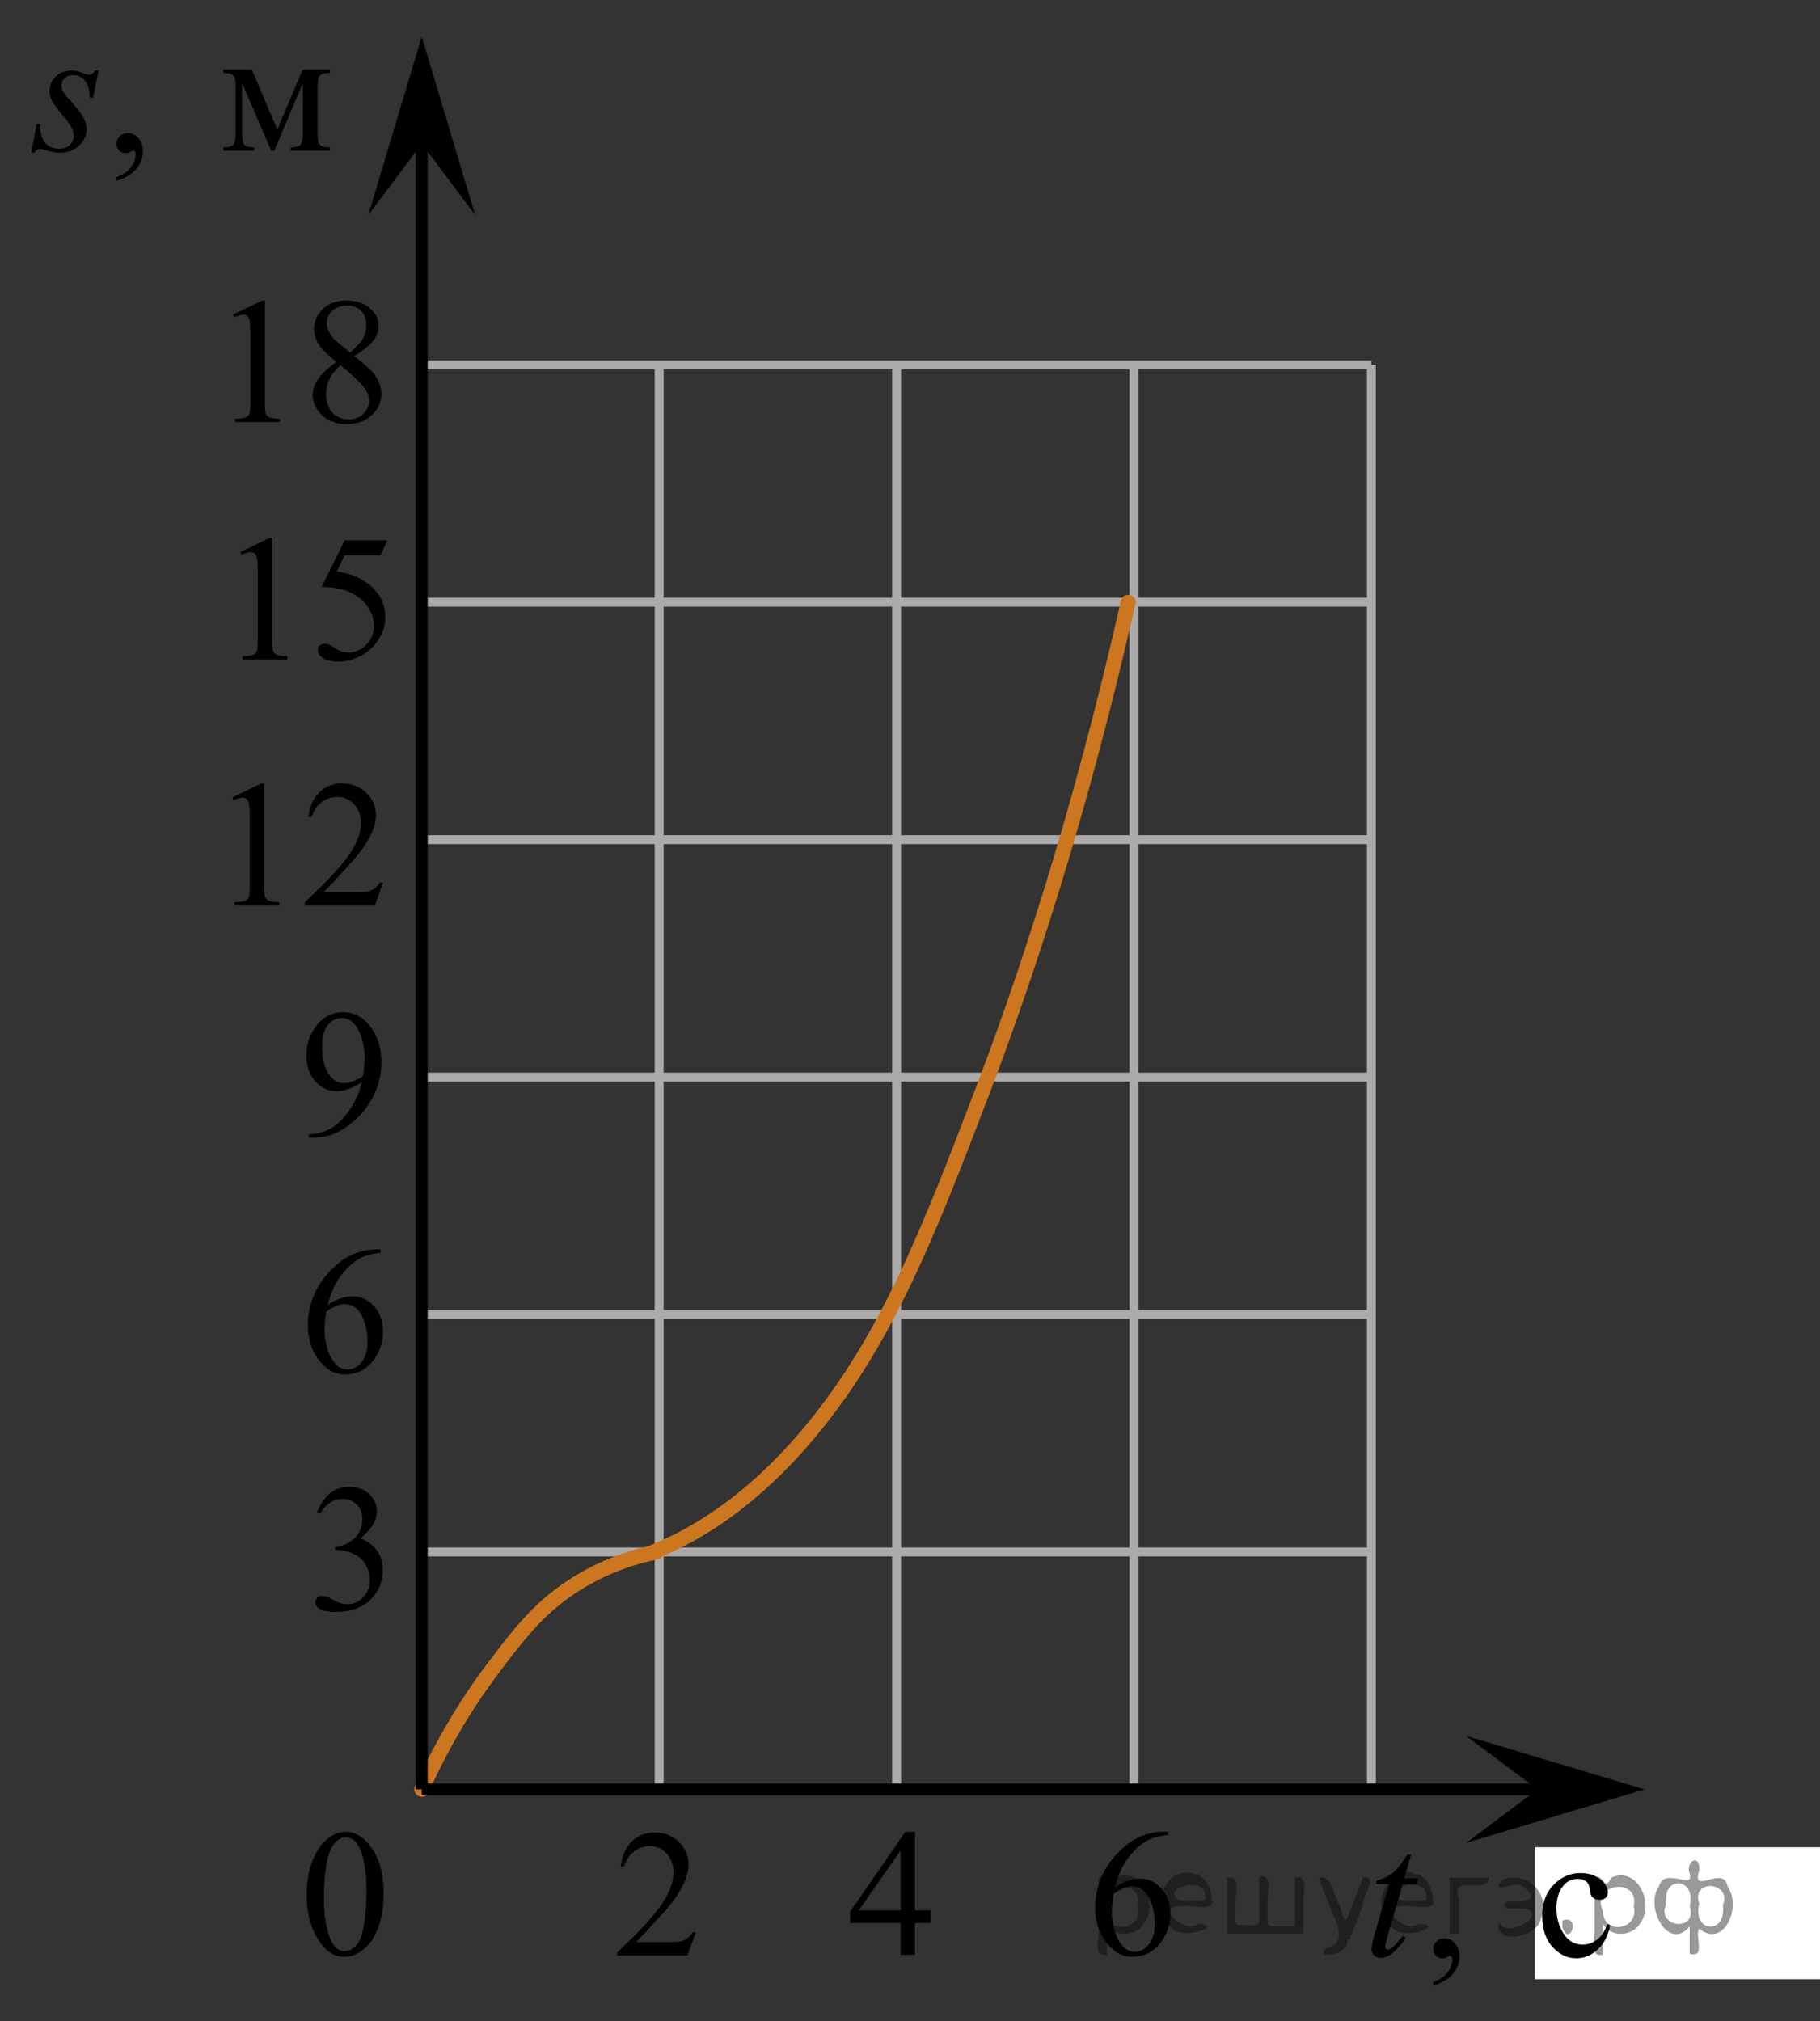 <?xml version="1.0" encoding="utf-8"?>
<!-- Generator: Adobe Illustrator 27.2.0, SVG Export Plug-In . SVG Version: 6.00 Build 0)  -->
<svg version="1.1" id="Слой_1" xmlns="http://www.w3.org/2000/svg" xmlns:xlink="http://www.w3.org/1999/xlink" x="0px" y="0px"
	 width="153.061px" height="169.984px" viewBox="0 0 153.061 169.984" enable-background="new 0 0 153.061 169.984"
	 xml:space="preserve">
<rect x="0" y="0" width="153.061" height="169.984" fill="#333333" stroke="none"/>
<line fill="none" stroke="#ADAAAA" stroke-width="0.75" stroke-miterlimit="10" x1="35.468" y1="30.68" x2="115.331" y2="30.68"/>
<line fill="none" stroke="#ADAAAA" stroke-width="0.75" stroke-miterlimit="10" x1="35.468" y1="50.647" x2="115.331" y2="50.647"/>
<line fill="none" stroke="#ADAAAA" stroke-width="0.75" stroke-miterlimit="10" x1="35.468" y1="70.613" x2="115.331" y2="70.613"/>
<line fill="none" stroke="#ADAAAA" stroke-width="0.75" stroke-miterlimit="10" x1="35.468" y1="90.582" x2="115.331" y2="90.582"/>
<line fill="none" stroke="#ADAAAA" stroke-width="0.75" stroke-miterlimit="10" x1="35.468" y1="110.546" x2="115.331" y2="110.546"/>
<line fill="none" stroke="#ADAAAA" stroke-width="0.75" stroke-miterlimit="10" x1="35.468" y1="130.513" x2="115.331" y2="130.513"/>
<line fill="none" stroke="#ADAAAA" stroke-width="0.75" stroke-miterlimit="10" x1="35.468" y1="150.481" x2="131.954" y2="150.481"/>
<line fill="none" stroke="#ADAAAA" stroke-width="0.75" stroke-miterlimit="10" x1="35.468" y1="150.481" x2="35.468" y2="50.647"/>
<line fill="none" stroke="#ADAAAA" stroke-width="0.75" stroke-miterlimit="10" x1="55.434" y1="150.481" x2="55.434" y2="30.68"/>
<line fill="none" stroke="#ADAAAA" stroke-width="0.75" stroke-miterlimit="10" x1="75.402" y1="150.481" x2="75.402" y2="30.68"/>
<line fill="none" stroke="#ADAAAA" stroke-width="0.75" stroke-miterlimit="10" x1="95.365" y1="150.481" x2="95.365" y2="30.68"/>
<line fill="none" stroke="#ADAAAA" stroke-width="0.75" stroke-miterlimit="10" x1="115.331" y1="150.481" x2="115.331" y2="30.68"/>
<polygon points="35.468,12.087 30.968,18.093 35.468,3.081 39.968,18.093 "/>
<polygon points="129.305,150.481 123.299,145.981 138.311,150.481 123.299,154.981 "/>
<rect x="129.061" y="155.347" fill="#FFFFFF" width="24" height="11.094"/>
<g>
	<g>
		<defs>
			<rect id="SVGID_1_" x="112.656" y="152.113" width="26.22" height="17.871"/>
		</defs>
		<clipPath id="SVGID_00000110454736975541135080000008198254472415237564_">
			<use xlink:href="#SVGID_1_"  overflow="visible"/>
		</clipPath>
		<g clip-path="url(#SVGID_00000110454736975541135080000008198254472415237564_)">
			<path d="M120.535,166.996v-0.325c0.509-0.168,0.903-0.427,1.182-0.779c0.279-0.352,0.419-0.725,0.419-1.119
				c0-0.094-0.022-0.172-0.067-0.236c-0.035-0.044-0.069-0.066-0.103-0.066c-0.055,0-0.173,0.049-0.356,0.147
				c-0.089,0.044-0.183,0.066-0.282,0.066c-0.242,0-0.435-0.071-0.578-0.214c-0.144-0.143-0.215-0.34-0.215-0.591
				c0-0.241,0.093-0.448,0.278-0.62c0.185-0.172,0.412-0.258,0.678-0.258c0.326,0,0.616,0.142,0.871,0.424
				c0.254,0.283,0.381,0.659,0.381,1.126c0,0.507-0.177,0.979-0.53,1.414
				C121.86,166.401,121.301,166.745,120.535,166.996z"/>
		</g>
	</g>
	<g>
		<defs>
			
				<rect id="SVGID_00000170960161735359180880000015647638261082529428_" x="112.656" y="152.113" width="26.22" height="17.871"/>
		</defs>
		<clipPath id="SVGID_00000125593074877151991990000012142118867504400793_">
			<use xlink:href="#SVGID_00000170960161735359180880000015647638261082529428_"  overflow="visible"/>
		</clipPath>
		<g clip-path="url(#SVGID_00000125593074877151991990000012142118867504400793_)">
			<path d="M135.416,161.909c-0.183,0.891-0.541,1.576-1.075,2.056s-1.124,0.72-1.772,0.72
				c-0.77,0-1.443-0.322-2.016-0.967c-0.573-0.644-0.859-1.516-0.859-2.614c0-1.063,0.317-1.927,0.952-2.591
				s1.397-0.997,2.287-0.997c0.667,0,1.216,0.176,1.645,0.528c0.43,0.352,0.645,0.717,0.645,1.096
				c0,0.187-0.06,0.338-0.182,0.454s-0.29,0.173-0.508,0.173c-0.291,0-0.511-0.093-0.66-0.28
				c-0.084-0.103-0.14-0.3-0.167-0.591c-0.027-0.29-0.127-0.512-0.3-0.665
				c-0.173-0.147-0.413-0.222-0.719-0.222c-0.494,0-0.892,0.183-1.193,0.546c-0.4,0.483-0.6,1.12-0.6,1.913
				c0,0.807,0.199,1.52,0.597,2.138c0.398,0.618,0.935,0.926,1.612,0.926c0.484,0,0.919-0.165,1.305-0.495
				c0.272-0.226,0.536-0.637,0.793-1.233L135.416,161.909z"/>
		</g>
	</g>
	<g>
		<defs>
			
				<rect id="SVGID_00000006675215333123220770000017529000677647802301_" x="112.656" y="152.113" width="26.22" height="17.871"/>
		</defs>
		<clipPath id="SVGID_00000093871737636502973790000009650176627326693803_">
			<use xlink:href="#SVGID_00000006675215333123220770000017529000677647802301_"  overflow="visible"/>
		</clipPath>
		<g clip-path="url(#SVGID_00000093871737636502973790000009650176627326693803_)">
			<path d="M118.672,155.965l-0.578,2.008h1.164l-0.126,0.465h-1.156l-1.275,4.356
				c-0.139,0.468-0.207,0.77-0.207,0.908c0,0.084,0.019,0.148,0.059,0.192c0.04,0.044,0.086,0.066,0.141,0.066
				c0.123,0,0.287-0.086,0.489-0.258c0.118-0.098,0.383-0.401,0.793-0.908l0.245,0.185
				c-0.455,0.66-0.885,1.125-1.29,1.395c-0.276,0.187-0.556,0.281-0.837,0.281c-0.217,0-0.396-0.068-0.534-0.203
				s-0.207-0.309-0.207-0.52c0-0.266,0.079-0.672,0.237-1.218l1.238-4.275h-1.119l0.074-0.288
				c0.543-0.148,0.996-0.368,1.356-0.661c0.361-0.292,0.764-0.801,1.208-1.524L118.672,155.965L118.672,155.965z"/>
		</g>
	</g>
</g>
<g>
	<g>
		<g>
			<g>
				<g>
					<g>
						<g>
							<g>
								<g>
									<g>
										<g>
											<g>
												<g>
													<g>
														<defs>
															
																<rect id="SVGID_00000031930232045360253370000008740096532750701730_" x="22.976" y="150.481" width="12.354" height="18.066"/>
														</defs>
														<clipPath id="SVGID_00000008842836170973827460000003072218366612886920_">
															<use xlink:href="#SVGID_00000031930232045360253370000008740096532750701730_"  overflow="visible"/>
														</clipPath>
														<g clip-path="url(#SVGID_00000008842836170973827460000003072218366612886920_)">
															<g enable-background="new    ">
																<path d="M25.796,159.376c0-1.155,0.172-2.15,0.517-2.984s0.802-1.455,1.372-1.863
																	c0.443-0.324,0.9-0.485,1.373-0.485c0.767,0,1.456,0.396,2.066,1.188
																	c0.762,0.981,1.144,2.311,1.144,3.988c0,1.175-0.168,2.174-0.502,2.995
																	c-0.335,0.821-0.761,1.418-1.28,1.789c-0.519,0.371-1.02,0.557-1.502,0.557
																	c-0.955,0-1.748-0.57-2.383-1.711C26.064,161.888,25.796,160.73,25.796,159.376z M27.242,159.562
																	c0,1.395,0.169,2.532,0.509,3.413c0.281,0.742,0.699,1.113,1.254,1.113
																	c0.266,0,0.541-0.121,0.826-0.362c0.286-0.241,0.502-0.646,0.649-1.214
																	c0.226-0.856,0.339-2.064,0.339-3.623c0-1.154-0.118-2.118-0.354-2.891
																	c-0.177-0.572-0.406-0.978-0.686-1.217c-0.202-0.164-0.445-0.247-0.731-0.247
																	c-0.335,0-0.632,0.152-0.893,0.456c-0.354,0.413-0.595,1.063-0.723,1.949
																	C27.306,157.827,27.242,158.701,27.242,159.562z"/>
															</g>
														</g>
													</g>
												</g>
											</g>
										</g>
									</g>
								</g>
							</g>
						</g>
					</g>
				</g>
			</g>
		</g>
	</g>
</g>
<g>
	<g>
		<g>
			<g>
				<g>
					<g>
						<g>
							<g>
								<g>
									<g>
										<g>
											<g>
												<g>
													<g>
														<defs>
															
																<rect id="SVGID_00000145058177933519484530000002427401342792227749_" x="68.733" y="150.482" width="12.363" height="16.699"/>
														</defs>
														<clipPath id="SVGID_00000118371990145621929850000016546257128475751088_">
															<use xlink:href="#SVGID_00000145058177933519484530000002427401342792227749_"  overflow="visible"/>
														</clipPath>
														<g clip-path="url(#SVGID_00000118371990145621929850000016546257128475751088_)">
															<g enable-background="new    ">
																<path d="M78.291,160.657v1.062h-1.343v2.676h-1.217v-2.676h-4.235v-0.956l4.641-6.712h0.811v6.606
																	L78.291,160.657L78.291,160.657z M75.731,160.657v-5.029l-3.512,5.029H75.731z"/>
															</g>
														</g>
													</g>
												</g>
											</g>
										</g>
									</g>
								</g>
							</g>
						</g>
					</g>
				</g>
			</g>
		</g>
	</g>
</g>
<g>
	<g>
		<g>
			<g>
				<defs>
					
						<rect id="SVGID_00000133523738000274336250000010120744279399373741_" x="49.054" y="150.538" width="12.361" height="16.697"/>
				</defs>
				<clipPath id="SVGID_00000144334416953368242150000018114655325308620212_">
					<use xlink:href="#SVGID_00000133523738000274336250000010120744279399373741_"  overflow="visible"/>
				</clipPath>
				<g clip-path="url(#SVGID_00000144334416953368242150000018114655325308620212_)">
					<g enable-background="new    ">
						<path d="M58.516,162.497l-0.701,1.95h-5.902v-0.276c1.736-1.605,2.958-2.915,3.667-3.932
							s1.062-1.945,1.062-2.787c0-0.644-0.194-1.171-0.583-1.585c-0.389-0.413-0.854-0.62-1.395-0.62
							c-0.492,0-0.933,0.145-1.324,0.438c-0.391,0.291-0.68,0.719-0.867,1.281h-0.273
							c0.123-0.922,0.439-1.629,0.948-2.122c0.509-0.494,1.145-0.74,1.907-0.74c0.811,0,1.489,0.264,2.033,0.792
							c0.543,0.528,0.815,1.151,0.815,1.868c0,0.514-0.118,1.027-0.354,1.54c-0.364,0.808-0.954,1.662-1.77,2.563
							c-1.225,1.355-1.99,2.173-2.294,2.451h2.612c0.531,0,0.903-0.019,1.118-0.06
							c0.214-0.04,0.407-0.121,0.579-0.243c0.172-0.122,0.322-0.295,0.45-0.519h0.273V162.497z"/>
					</g>
				</g>
			</g>
		</g>
	</g>
</g>
<g>
	<g>
		<g>
			<g>
				<g>
					<g>
						<g>
							<g>
								<g>
									<g>
										<g>
											<g>
												<g>
													<defs>
														
															<rect id="SVGID_00000067917343653292872810000014227390774031488950_" x="23.835" y="121.473" width="12.362" height="18.08"/>
													</defs>
													<clipPath id="SVGID_00000071548416755256470960000017104963921005573294_">
														<use xlink:href="#SVGID_00000067917343653292872810000014227390774031488950_"  overflow="visible"/>
													</clipPath>
													<g clip-path="url(#SVGID_00000071548416755256470960000017104963921005573294_)">
														<g enable-background="new    ">
															<path d="M26.661,127.175c0.286-0.682,0.646-1.209,1.081-1.58c0.435-0.37,0.978-0.556,1.627-0.556
																c0.802,0,1.417,0.264,1.844,0.791c0.325,0.394,0.487,0.815,0.487,1.263
																c0,0.737-0.458,1.499-1.373,2.285c0.615,0.244,1.08,0.593,1.395,1.046
																c0.315,0.453,0.472,0.986,0.472,1.599c0,0.876-0.275,1.636-0.826,2.278
																c-0.718,0.836-1.759,1.255-3.121,1.255c-0.674,0-1.132-0.085-1.376-0.254
																c-0.244-0.17-0.365-0.352-0.365-0.546c0-0.144,0.058-0.272,0.173-0.381s0.255-0.164,0.417-0.164
																c0.123,0,0.248,0.019,0.377,0.06c0.084,0.025,0.273,0.116,0.568,0.273
																c0.295,0.157,0.499,0.25,0.612,0.28c0.182,0.055,0.377,0.082,0.583,0.082
																c0.501,0,0.938-0.196,1.31-0.59c0.371-0.394,0.557-0.859,0.557-1.397
																c0-0.394-0.086-0.777-0.258-1.15c-0.128-0.279-0.268-0.49-0.42-0.635
																c-0.212-0.199-0.502-0.38-0.871-0.542c-0.369-0.161-0.745-0.242-1.129-0.242h-0.236v-0.225
																c0.389-0.05,0.778-0.191,1.169-0.426c0.391-0.233,0.675-0.516,0.852-0.844
																c0.177-0.329,0.266-0.69,0.266-1.083c0-0.513-0.158-0.928-0.476-1.244
																c-0.317-0.315-0.712-0.474-1.184-0.474c-0.763,0-1.399,0.413-1.911,1.239L26.661,127.175z"/>
														</g>
													</g>
												</g>
											</g>
										</g>
									</g>
								</g>
							</g>
						</g>
					</g>
				</g>
			</g>
		</g>
	</g>
</g>
<g>
	<g>
		<g>
			<g>
				<g>
					<g>
						<g>
							<g>
								<g>
									<g>
										<g>
											<g>
												<g>
													<defs>
														
															<rect id="SVGID_00000030460932991381503100000010316801552018393005_" x="89.183" y="150.474" width="12.363" height="18.08"/>
													</defs>
													<clipPath id="SVGID_00000130616103747873245200000010379043424117598128_">
														<use xlink:href="#SVGID_00000030460932991381503100000010316801552018393005_"  overflow="visible"/>
													</clipPath>
													<g clip-path="url(#SVGID_00000130616103747873245200000010379043424117598128_)">
														<g enable-background="new    ">
															<path d="M98.228,154.041v0.276c-0.649,0.065-1.18,0.195-1.59,0.392
																c-0.411,0.197-0.816,0.497-1.218,0.9c-0.4,0.403-0.732,0.853-0.996,1.348
																c-0.263,0.496-0.483,1.085-0.66,1.767c0.708-0.493,1.419-0.739,2.132-0.739
																c0.684,0,1.276,0.279,1.778,0.837s0.753,1.274,0.753,2.15c0,0.847-0.254,1.619-0.76,2.315
																c-0.61,0.847-1.417,1.27-2.42,1.27c-0.685,0-1.265-0.23-1.741-0.688
																c-0.935-0.892-1.402-2.047-1.402-3.466c0-0.906,0.18-1.768,0.539-2.584
																c0.358-0.816,0.871-1.541,1.538-2.174c0.666-0.632,1.305-1.058,1.914-1.277
																c0.61-0.219,1.179-0.328,1.705-0.328H98.228z M93.639,159.268c-0.089,0.673-0.133,1.216-0.133,1.629
																c0,0.477,0.087,0.997,0.262,1.558c0.174,0.56,0.434,1.004,0.778,1.333
																c0.251,0.234,0.556,0.351,0.915,0.351c0.428,0,0.81-0.204,1.147-0.612s0.506-0.991,0.506-1.748
																c0-0.852-0.167-1.588-0.502-2.211c-0.334-0.622-0.809-0.934-1.424-0.934
																c-0.186,0-0.388,0.04-0.602,0.12C94.373,158.833,94.057,159.004,93.639,159.268z"/>
														</g>
													</g>
												</g>
											</g>
										</g>
									</g>
								</g>
							</g>
						</g>
					</g>
				</g>
			</g>
		</g>
	</g>
</g>
<g>
	<g>
		<g>
			<g>
				<g>
					<g>
						<g>
							<g>
								<g>
									<g>
										<g>
											<g>
												<g>
													<defs>
														
															<rect id="SVGID_00000145036803148396222210000013215867822441181856_" x="23.107" y="81.548" width="12.361" height="18.068"/>
													</defs>
													<clipPath id="SVGID_00000149362629264298623850000002825854990893203863_">
														<use xlink:href="#SVGID_00000145036803148396222210000013215867822441181856_"  overflow="visible"/>
													</clipPath>
													<g clip-path="url(#SVGID_00000149362629264298623850000002825854990893203863_)">
														<g enable-background="new    ">
															<path d="M25.966,95.665v-0.276c0.639-0.01,1.234-0.16,1.786-0.452
																c0.551-0.291,1.083-0.8,1.597-1.527c0.514-0.727,0.872-1.525,1.073-2.397
																c-0.772,0.503-1.471,0.755-2.095,0.755c-0.704,0-1.306-0.275-1.808-0.825
																c-0.501-0.551-0.752-1.281-0.752-2.192c0-0.887,0.251-1.676,0.752-2.368
																c0.605-0.841,1.395-1.262,2.369-1.262c0.821,0,1.524,0.343,2.11,1.03
																c0.718,0.852,1.077,1.902,1.077,3.152c0,1.125-0.273,2.175-0.819,3.148
																c-0.546,0.973-1.306,1.781-2.28,2.423c-0.792,0.528-1.655,0.792-2.59,0.792H25.966z M30.541,90.459
																c0.089-0.647,0.133-1.165,0.133-1.554c0-0.482-0.081-1.004-0.243-1.565
																c-0.163-0.56-0.393-0.989-0.69-1.288c-0.298-0.299-0.636-0.448-1.015-0.448
																c-0.438,0-0.821,0.199-1.151,0.598s-0.494,0.99-0.494,1.777c0,1.051,0.219,1.872,0.656,2.465
																c0.32,0.429,0.713,0.643,1.181,0.643c0.226,0,0.494-0.055,0.804-0.165
																C30.032,90.812,30.305,90.658,30.541,90.459z"/>
														</g>
													</g>
												</g>
											</g>
										</g>
									</g>
								</g>
							</g>
						</g>
					</g>
				</g>
			</g>
		</g>
	</g>
</g>
<g>
	<g>
		<g>
			<g>
				<g>
					<g>
						<g>
							<g>
								<g>
									<g>
										<g>
											<g>
												<g>
													<defs>
														
															<rect id="SVGID_00000155142935455028781660000016068720865380392577_" x="22.972" y="101.506" width="12.363" height="18.08"/>
													</defs>
													<clipPath id="SVGID_00000021116778945560529310000006678499664442620586_">
														<use xlink:href="#SVGID_00000155142935455028781660000016068720865380392577_"  overflow="visible"/>
													</clipPath>
													<g clip-path="url(#SVGID_00000021116778945560529310000006678499664442620586_)">
														<g enable-background="new    ">
															<path d="M32.016,105.072v0.276c-0.649,0.065-1.179,0.195-1.59,0.392
																c-0.411,0.197-0.816,0.497-1.217,0.9s-0.733,0.853-0.996,1.348
																c-0.263,0.496-0.483,1.085-0.661,1.767c0.709-0.493,1.419-0.739,2.132-0.739
																c0.684,0,1.276,0.279,1.778,0.837c0.501,0.558,0.752,1.274,0.752,2.15
																c0,0.847-0.253,1.619-0.76,2.315c-0.61,0.847-1.417,1.27-2.42,1.27
																c-0.684,0-1.264-0.23-1.741-0.688c-0.935-0.892-1.402-2.047-1.402-3.466
																c0-0.906,0.179-1.768,0.539-2.584c0.359-0.816,0.872-1.541,1.538-2.174
																c0.666-0.632,1.305-1.058,1.915-1.277c0.61-0.219,1.178-0.328,1.705-0.328H32.016z M27.427,110.3
																c-0.089,0.673-0.133,1.216-0.133,1.629c0,0.477,0.087,0.997,0.262,1.558
																c0.174,0.56,0.434,1.004,0.778,1.333c0.251,0.234,0.556,0.351,0.915,0.351
																c0.428,0,0.81-0.204,1.147-0.612s0.506-0.991,0.506-1.748c0-0.852-0.168-1.588-0.502-2.211
																c-0.335-0.622-0.809-0.934-1.424-0.934c-0.187,0-0.388,0.04-0.602,0.12
																C28.161,109.864,27.845,110.036,27.427,110.3z"/>
														</g>
													</g>
												</g>
											</g>
										</g>
									</g>
								</g>
							</g>
						</g>
					</g>
				</g>
			</g>
		</g>
	</g>
</g>
<g>
	<defs>
		<polygon id="SVGID_00000150803504888740128360000001440319837576392628_" points="16.926,78.893 36.108,78.893 
			36.108,62.333 16.926,62.333 16.926,78.893 		"/>
	</defs>
	<clipPath id="SVGID_00000165941782266252506450000010778859163138004353_">
		<use xlink:href="#SVGID_00000150803504888740128360000001440319837576392628_"  overflow="visible"/>
	</clipPath>
	<g clip-path="url(#SVGID_00000165941782266252506450000010778859163138004353_)">
		<path d="M19.545,67.073l2.429-1.193h0.243v8.487c0,0.564,0.023,0.914,0.07,1.053
			c0.047,0.138,0.144,0.244,0.291,0.318c0.147,0.074,0.446,0.116,0.897,0.126v0.274h-3.753v-0.274
			c0.471-0.01,0.775-0.05,0.913-0.122c0.137-0.072,0.233-0.168,0.287-0.289c0.054-0.121,0.081-0.483,0.081-1.086
			v-5.426c0-0.731-0.024-1.201-0.073-1.408c-0.035-0.158-0.097-0.274-0.188-0.348
			c-0.091-0.074-0.2-0.111-0.327-0.111c-0.182,0-0.435,0.077-0.758,0.23L19.545,67.073z"/>
		<path d="M32.225,74.203l-0.699,1.935h-5.887v-0.274c1.732-1.591,2.951-2.891,3.658-3.898
			c0.707-1.008,1.06-1.93,1.06-2.765c0-0.638-0.194-1.162-0.582-1.572c-0.387-0.41-0.851-0.615-1.391-0.615
			c-0.491,0-0.931,0.144-1.321,0.434c-0.39,0.289-0.678,0.713-0.864,1.272h-0.273
			c0.123-0.914,0.438-1.616,0.946-2.105s1.142-0.734,1.902-0.734c0.81,0,1.485,0.262,2.027,0.786
			s0.813,1.142,0.813,1.853c0,0.509-0.118,1.018-0.353,1.527c-0.363,0.8-0.952,1.648-1.766,2.542
			c-1.222,1.344-1.985,2.154-2.289,2.431h2.606c0.53,0,0.901-0.02,1.115-0.06s0.406-0.12,0.578-0.241
			s0.321-0.293,0.449-0.515H32.225z"/>
	</g>
</g>
<g>
	<defs>
		<polygon id="SVGID_00000145751582823325618510000009176838177648133309_" points="17.581,59.583 35.452,59.583 
			35.452,41.712 17.581,41.712 17.581,59.583 		"/>
	</defs>
	<clipPath id="SVGID_00000176030631994267707650000013372105311693366663_">
		<use xlink:href="#SVGID_00000145751582823325618510000009176838177648133309_"  overflow="visible"/>
	</clipPath>
	<g clip-path="url(#SVGID_00000176030631994267707650000013372105311693366663_)">
		<path d="M20.216,46.432l2.437-1.188h0.244v8.454c0,0.561,0.023,0.911,0.07,1.048
			c0.047,0.138,0.144,0.244,0.291,0.317c0.148,0.074,0.448,0.116,0.901,0.126v0.273h-3.766v-0.273
			c0.473-0.01,0.778-0.051,0.915-0.122s0.234-0.168,0.288-0.288s0.081-0.481,0.081-1.081V48.293
			c0-0.729-0.024-1.196-0.074-1.403c-0.035-0.158-0.097-0.273-0.189-0.347c-0.091-0.074-0.2-0.111-0.328-0.111
			c-0.183,0-0.436,0.077-0.761,0.229L20.216,46.432z"/>
		<path d="M32.569,45.45l-0.576,1.255h-3.013l-0.657,1.344c1.305,0.192,2.338,0.677,3.101,1.455
			c0.655,0.669,0.982,1.457,0.982,2.363c0,0.527-0.107,1.014-0.321,1.462c-0.214,0.448-0.484,0.83-0.809,1.145
			c-0.325,0.315-0.686,0.568-1.085,0.76c-0.566,0.271-1.147,0.406-1.743,0.406c-0.601,0-1.037-0.102-1.31-0.307
			c-0.273-0.204-0.41-0.429-0.41-0.675c0-0.138,0.057-0.26,0.17-0.366c0.113-0.105,0.256-0.159,0.428-0.159
			c0.128,0,0.24,0.02,0.336,0.059c0.096,0.04,0.259,0.14,0.491,0.303c0.369,0.256,0.743,0.384,1.123,0.384
			c0.576,0,1.081-0.218,1.517-0.653c0.436-0.435,0.654-0.966,0.654-1.591c0-0.606-0.195-1.17-0.584-1.694
			s-0.925-0.929-1.609-1.214c-0.537-0.222-1.268-0.35-2.193-0.384l1.92-3.891H32.569z"/>
	</g>
</g>
<g>
	<defs>
		<polygon id="SVGID_00000030471697846967620090000002776129219703941550_" points="0,18.212 31.809,18.212 31.809,2.963 
			0,2.963 0,18.212 		"/>
	</defs>
	<clipPath id="SVGID_00000075881133419031110860000002183533793106660487_">
		<use xlink:href="#SVGID_00000030471697846967620090000002776129219703941550_"  overflow="visible"/>
	</clipPath>
	<g clip-path="url(#SVGID_00000075881133419031110860000002183533793106660487_)">
		<path d="M9.802,15.212v-0.328c0.51-0.169,0.905-0.431,1.185-0.786s0.419-0.731,0.419-1.128
			c0-0.094-0.022-0.174-0.066-0.238c-0.035-0.045-0.07-0.067-0.104-0.067c-0.055,0-0.174,0.049-0.357,0.149
			c-0.089,0.044-0.183,0.067-0.282,0.067c-0.243,0-0.435-0.072-0.579-0.216c-0.144-0.144-0.216-0.343-0.216-0.596
			c0-0.243,0.093-0.452,0.279-0.625s0.412-0.261,0.68-0.261c0.327,0,0.618,0.143,0.873,0.428
			c0.255,0.286,0.383,0.664,0.383,1.135c0,0.511-0.177,0.987-0.531,1.426C11.131,14.612,10.57,14.959,9.802,15.212
			z"/>
	</g>
	<g clip-path="url(#SVGID_00000075881133419031110860000002183533793106660487_)">
		<path d="M23.324,10.893l2.124-5.04h2.295v0.283c-0.336,0-0.56,0.034-0.672,0.101
			c-0.112,0.067-0.2,0.15-0.264,0.249c-0.065,0.1-0.097,0.422-0.097,0.968v3.619
			c0,0.472,0.023,0.776,0.07,0.912c0.047,0.137,0.144,0.24,0.29,0.309c0.146,0.07,0.37,0.104,0.672,0.104v0.275
			h-3.291v-0.275c0.406,0,0.678-0.076,0.817-0.227c0.138-0.151,0.207-0.518,0.207-1.099V6.969l-2.407,5.704h-0.26
			l-2.451-5.704v4.103c0,0.472,0.024,0.776,0.074,0.912c0.049,0.137,0.146,0.24,0.29,0.309
			c0.144,0.07,0.367,0.104,0.668,0.104v0.275h-2.6v-0.275c0.44,0,0.723-0.081,0.847-0.242
			c0.123-0.161,0.185-0.522,0.185-1.083V7.453c0-0.531-0.027-0.845-0.082-0.942
			c-0.055-0.097-0.139-0.184-0.252-0.26c-0.114-0.077-0.347-0.116-0.698-0.116V5.853h2.392L23.324,10.893z"/>
	</g>
	<g clip-path="url(#SVGID_00000075881133419031110860000002183533793106660487_)">
		<path d="M8.283,5.935L7.83,8.22H7.555c-0.024-0.665-0.166-1.149-0.423-1.452S6.555,6.314,6.174,6.314
			c-0.307,0-0.551,0.085-0.732,0.253s-0.271,0.372-0.271,0.61c0,0.164,0.036,0.32,0.108,0.469
			c0.071,0.149,0.229,0.357,0.472,0.625c0.644,0.705,1.06,1.236,1.248,1.593c0.189,0.357,0.282,0.695,0.282,1.013
			c0,0.516-0.214,0.974-0.642,1.373c-0.429,0.4-0.97,0.6-1.623,0.6c-0.357,0-0.768-0.085-1.233-0.253
			c-0.164-0.06-0.29-0.089-0.379-0.089c-0.223,0-0.391,0.114-0.505,0.342H2.623l0.453-2.413h0.275
			c0.03,0.755,0.185,1.288,0.468,1.601c0.282,0.312,0.668,0.469,1.159,0.469c0.377,0,0.675-0.105,0.895-0.317
			c0.22-0.211,0.331-0.47,0.331-0.778c0-0.199-0.04-0.382-0.119-0.551C5.946,10.566,5.655,10.154,5.212,9.627
			C4.769,9.102,4.484,8.707,4.358,8.444c-0.126-0.263-0.19-0.526-0.19-0.79c0-0.481,0.175-0.888,0.524-1.221
			c0.349-0.333,0.798-0.498,1.348-0.498c0.158,0,0.302,0.012,0.431,0.037c0.069,0.015,0.231,0.071,0.487,0.168
			c0.255,0.097,0.424,0.145,0.509,0.145c0.213,0,0.391-0.116,0.535-0.35H8.283z"/>
	</g>
</g>
<path fill="none" stroke="#CC761F" stroke-width="1.25" stroke-linecap="round" stroke-linejoin="round" stroke-miterlimit="10" d="
	M94.882,50.647c-4.133,18.203-8.745,31.941-12.357,41.386c-4.394,11.492-7.944,20.591-14.298,28.256
	c-5.09,6.14-9.93,8.887-13.28,10.229"/>
<path fill="none" stroke="#CC761F" stroke-width="1.25" stroke-linecap="round" stroke-linejoin="round" stroke-miterlimit="10" d="
	M35.467,150.481c2.046-4.551,4.329-7.985,6.117-10.346c2.175-2.873,3.932-5.148,7.078-7.064
	c2.52-1.535,4.915-2.222,6.574-2.557"/>
<line fill="none" stroke="#000000" stroke-miterlimit="10" x1="35.468" y1="150.481" x2="35.468" y2="8.244"/>
<line fill="none" stroke="#000000" stroke-miterlimit="10" x1="133.614" y1="150.481" x2="35.468" y2="150.481"/>
<g>
	<defs>
		<polygon id="SVGID_00000124146488625690998370000011698476957103718043_" points="16.958,39.616 34.829,39.616 
			34.829,21.745 16.958,21.745 16.958,39.616 		"/>
	</defs>
	<clipPath id="SVGID_00000132061832000081748360000003135315463466860431_">
		<use xlink:href="#SVGID_00000124146488625690998370000011698476957103718043_"  overflow="visible"/>
	</clipPath>
	<g clip-path="url(#SVGID_00000132061832000081748360000003135315463466860431_)">
		<path d="M19.595,26.459l2.437-1.188h0.244v8.454c0,0.561,0.023,0.911,0.07,1.048
			c0.047,0.138,0.144,0.244,0.291,0.317c0.148,0.074,0.448,0.116,0.901,0.126v0.273h-3.766v-0.273
			c0.473-0.01,0.778-0.051,0.915-0.122s0.234-0.168,0.288-0.288s0.081-0.481,0.081-1.081v-5.405
			c0-0.729-0.024-1.196-0.074-1.403c-0.035-0.158-0.097-0.273-0.189-0.347c-0.091-0.074-0.2-0.111-0.328-0.111
			c-0.183,0-0.436,0.077-0.761,0.229L19.595,26.459z"/>
		<path d="M28.285,30.446c-0.792-0.65-1.303-1.171-1.532-1.565c-0.229-0.394-0.343-0.802-0.343-1.226
			c0-0.65,0.251-1.21,0.753-1.68c0.502-0.47,1.169-0.705,2.001-0.705c0.807,0,1.457,0.219,1.949,0.657
			c0.492,0.438,0.739,0.938,0.739,1.498c0,0.374-0.133,0.756-0.399,1.145c-0.266,0.389-0.82,0.847-1.661,1.373
			c0.866,0.669,1.44,1.196,1.72,1.58c0.374,0.502,0.561,1.031,0.561,1.587c0,0.704-0.268,1.306-0.805,1.805
			s-1.241,0.75-2.112,0.75c-0.95,0-1.691-0.298-2.222-0.894c-0.424-0.477-0.635-0.999-0.635-1.565
			c0-0.443,0.149-0.882,0.447-1.318S27.557,30.973,28.285,30.446z M28.633,30.727
			c-0.409,0.344-0.711,0.72-0.908,1.126c-0.197,0.406-0.295,0.845-0.295,1.318c0,0.635,0.173,1.143,0.52,1.524
			c0.347,0.382,0.789,0.572,1.325,0.572c0.532,0,0.958-0.15,1.277-0.45s0.48-0.665,0.48-1.093
			c0-0.354-0.094-0.672-0.281-0.953C30.402,32.251,29.695,31.568,28.633,30.727z M29.445,29.656
			c0.591-0.532,0.965-0.951,1.122-1.259c0.158-0.308,0.236-0.656,0.236-1.045c0-0.517-0.145-0.922-0.435-1.215
			c-0.29-0.292-0.686-0.439-1.188-0.439c-0.502,0-0.911,0.145-1.226,0.435s-0.472,0.63-0.472,1.019
			c0,0.256,0.065,0.512,0.195,0.768c0.13,0.256,0.316,0.5,0.558,0.731L29.445,29.656z"/>
	</g>
</g>
<g style="stroke:none;fill:#000;fill-opacity:0.4" > <path d="m 93.1,161.9 c 0,0.8 0,1.6 0,2.5 -1.3,0.2 -0.6,-1.5 -0.7,-2.3 0,-1.4 0,-2.8 0,-4.2 0.8,-0.4 0.8,1.3 1.4,0.0 2.2,-1.0 3.7,2.2 2.4,3.9 -0.6,1.0 -2.4,1.2 -3.1,0.0 z m 2.6,-1.6 c 0.5,-2.5 -3.7,-1.9 -2.6,0.4 0.0,2.1 3.1,1.6 2.6,-0.4 z" /> <path d="m 102.0,160.0 c -0.4,0.8 -1.9,0.1 -2.8,0.3 -2.0,-0.1 0.3,2.4 1.5,1.5 2.5,0.0 -1.4,1.6 -2.3,0.2 -1.9,-1.5 -0.3,-5.3 2.1,-4.4 0.9,0.2 1.4,1.2 1.4,2.2 z m -0.7,-0.2 c 0.6,-2.3 -4.0,-1.0 -2.1,0.0 0.7,0 1.4,-0.0 2.1,-0.0 z" /> <path d="m 106.9,162.0 c 0.6,0 1.3,0 2.0,0 0,-1.3 0,-2.7 0,-4.1 1.3,-0.2 0.6,1.5 0.7,2.3 0,0.8 0,1.6 0,2.4 -2.1,0 -4.2,0 -6.4,0 0,-1.5 0,-3.1 0,-4.7 1.3,-0.2 0.6,1.5 0.7,2.3 0.1,0.5 -0.2,1.6 0.2,1.7 0.5,-0.1 1.6,0.2 1.8,-0.2 0,-1.3 0,-2.6 0,-3.9 1.3,-0.2 0.6,1.5 0.7,2.3 0,0.5 0,1.1 0,1.7 z" /> <path d="m 113.3,163.1 c 0.3,1.4 -3.0,1.7 -1.7,0.7 1.5,-0.2 1.0,-1.9 0.5,-2.8 -0.4,-1.0 -0.8,-2.0 -1.2,-3.1 1.2,-0.2 1.2,1.4 1.7,2.2 0.2,0.2 0.4,1.9 0.7,1.2 0.4,-1.1 0.9,-2.2 1.3,-3.4 1.4,-0.2 0.0,1.5 -0.0,2.3 -0.3,0.9 -0.7,1.9 -1.1,2.9 z" /> <path d="m 120.6,160.0 c -0.4,0.8 -1.9,0.1 -2.8,0.3 -2.0,-0.1 0.3,2.4 1.5,1.5 2.5,0.0 -1.4,1.6 -2.3,0.2 -1.9,-1.5 -0.3,-5.3 2.1,-4.4 0.9,0.2 1.4,1.2 1.4,2.2 z m -0.7,-0.2 c 0.6,-2.3 -4.0,-1.0 -2.1,0.0 0.7,0 1.4,-0.0 2.1,-0.0 z" /> <path d="m 121.9,162.6 c 0,-1.5 0,-3.1 0,-4.7 1.1,0 2.2,0 3.3,0 0.0,1.5 -3.3,-0.4 -2.5,1.8 0,0.9 0,1.9 0,2.9 -0.2,0 -0.5,0 -0.7,0 z" /> <path d="m 126.1,161.7 c 0.7,1.4 4.2,-0.8 2.1,-1.2 -0.5,-0.1 -2.2,0.3 -1.5,-0.6 1.0,0.1 3.1,0.0 1.4,-1.2 -0.6,-0.7 -2.8,0.8 -1.8,-0.6 2.0,-0.9 4.2,1.2 3.3,3.2 -0.2,1.5 -3.5,2.3 -3.6,0.7 l 0,-0.1 0,-0.0 0,0 z" /> <path d="m 131.4,161.5 c 1.6,-0.5 0.6,2.3 -0.0,0.6 -0.0,-0.2 0.0,-0.4 0.0,-0.6 z" /> <path d="m 134.8,161.9 c 0,0.8 0,1.6 0,2.5 -1.3,0.2 -0.6,-1.5 -0.7,-2.3 0,-1.4 0,-2.8 0,-4.2 0.8,-0.4 0.8,1.3 1.4,0.0 2.2,-1.0 3.7,2.2 2.4,3.9 -0.6,1.0 -2.4,1.2 -3.1,0.0 z m 2.6,-1.6 c 0.5,-2.5 -3.7,-1.9 -2.6,0.4 0.0,2.1 3.1,1.6 2.6,-0.4 z" /> <path d="m 140.1,160.2 c -0.8,1.9 2.7,2.3 2.0,0.1 0.6,-2.4 -2.3,-2.7 -2.0,-0.1 z m 2.0,4.2 c 0,-0.8 0,-1.6 0,-2.4 -1.8,2.2 -3.8,-1.7 -2.6,-3.3 0.4,-1.8 3.0,0.3 2.6,-1.1 -0.4,-1.1 0.9,-1.8 0.8,-0.3 -0.7,2.2 2.1,-0.6 2.4,1.4 1.2,1.6 -0.3,5.2 -2.4,3.5 -0.4,0.6 0.6,2.5 -0.8,2.1 z m 2.8,-4.2 c 0.8,-1.9 -2.7,-2.3 -2.0,-0.1 -0.6,2.4 2.3,2.7 2.0,0.1 z" /> </g></svg>

<!--File created and owned by https://sdamgia.ru. Copying is prohibited. All rights reserved.-->
